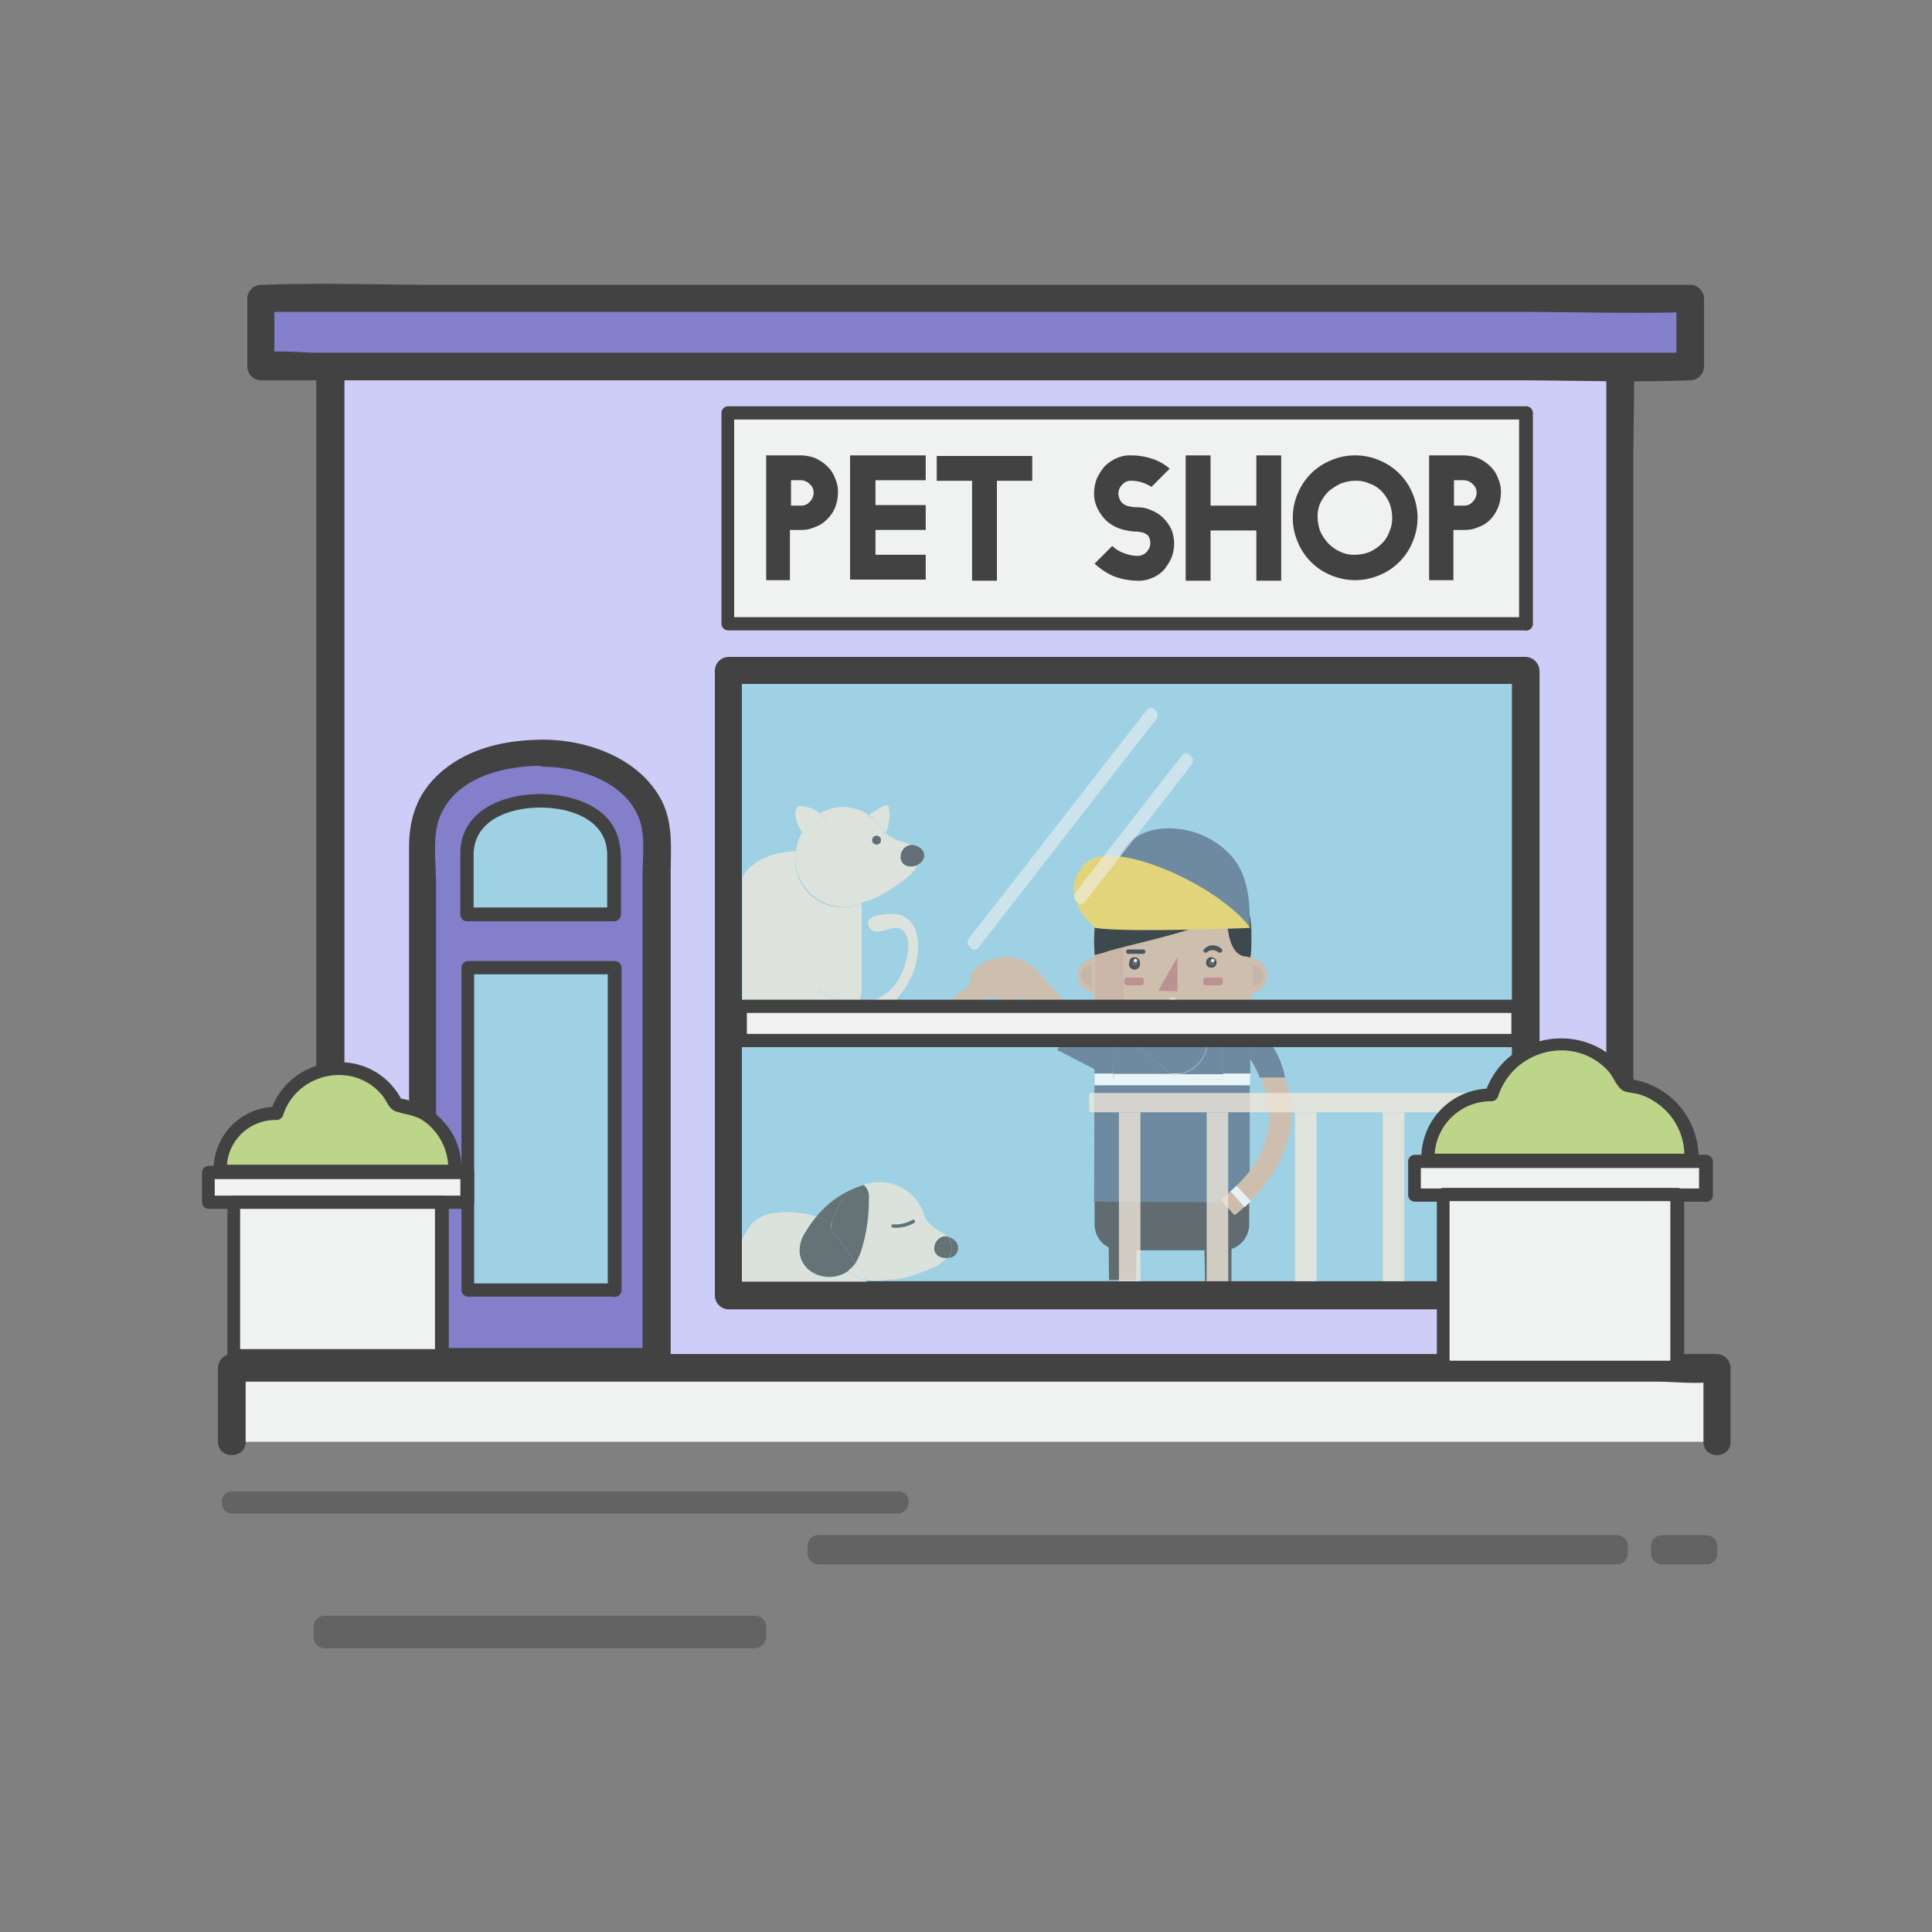 <svg id="Layer_1" data-name="Layer 1" xmlns="http://www.w3.org/2000/svg" viewBox="0 0 350 350"><rect x="0" y="0" width="350" height="350" fill="#808080" stroke="none"/><defs><style>.cls-1{opacity:0.48;}.cls-2{fill:#424243;}.cls-3{fill:#cdcdf7;}.cls-4{fill:#f0f1f1;}.cls-5{fill:#9ed1e3;}.cls-6{opacity:0.57;}.cls-7{fill:#837fcb;}.cls-8{opacity:0.75;}.cls-9{fill:#f1e8da;}.cls-10{fill:#4f4f50;}.cls-11{opacity:0.77;}.cls-12{fill:#4e4e4e;}.cls-13{fill:#dcb89e;}.cls-14{fill:#cfad98;}.cls-15{fill:#d6ae98;}.cls-16{fill:#c47e78;}.cls-17{fill:#313130;}.cls-18{fill:#4f4f4f;}.cls-19{fill:#fff;}.cls-20{fill:#212121;}.cls-21{fill:#5e748c;}.cls-22{fill:#f4d45b;}.cls-23{fill:#dbb79c;}.cls-24{fill:#f9fbf8;}.cls-25{opacity:0.78;}.cls-26{opacity:0.73;}.cls-27{fill:#bcd589;}</style></defs><title>ecommerce-type-7-purple</title><g class="cls-1"><path class="cls-2" d="M136.7,298.6H58.9a2.05,2.05,0,0,1-2.1-2.1v-1.7a2.05,2.05,0,0,1,2.1-2.1h77.8a2.05,2.05,0,0,1,2.1,2.1v1.7A2.18,2.18,0,0,1,136.7,298.6Z"/></g><rect class="cls-3" x="59.9" y="60.2" width="233.6" height="187.6"/><path class="cls-2" d="M293.5,245.4H69.4c-2.9,0-6.3-.5-9.1,0h-.4l2.5,2.5V68c0-2.3.4-5,0-7.3v-.3l-2.5,2.5H284c2.9,0,6.3.5,9.1,0h.4L291,60.4V224.8c0,7.6-.3,15.3,0,22.9v.3c0,3.2,4.9,3.2,4.9,0V83.6c0-7.6.3-15.3,0-22.9v-.3a2.54,2.54,0,0,0-2.5-2.5H88.6c-9.4,0-19-.4-28.4,0h-.4a2.54,2.54,0,0,0-2.5,2.5V224.8c0,7.6-.3,15.3,0,22.9v.3a2.54,2.54,0,0,0,2.5,2.5H264.6c9.4,0,19,.4,28.4,0h.4C296.7,250.3,296.7,245.4,293.5,245.4Z"/><rect class="cls-4" x="42" y="247.8" width="269.1" height="13.4"/><path class="cls-2" d="M44.5,261.2V247.8L42,250.3H300.1c3.4,0,7.1.5,10.5,0h.5l-2.5-2.5v13.4c0,3.2,4.9,3.2,4.9,0V247.8a2.54,2.54,0,0,0-2.5-2.5H75.1c-10.9,0-21.8-.4-32.6,0H42a2.54,2.54,0,0,0-2.5,2.5v13.4c0,3.2,5,3.2,5,0Z"/><g class="cls-1"><path class="cls-2" d="M162.7,274.2H42a1.79,1.79,0,0,1-1.8-1.8V272a1.79,1.79,0,0,1,1.8-1.8H162.8a1.79,1.79,0,0,1,1.8,1.8v.4A2,2,0,0,1,162.7,274.2Z"/></g><g class="cls-1"><path class="cls-2" d="M292.9,283.4H148.3a2,2,0,0,1-2-2v-1.3a2,2,0,0,1,2-2H292.9a2,2,0,0,1,2,2v1.3A1.94,1.94,0,0,1,292.9,283.4Z"/></g><g class="cls-1"><path class="cls-2" d="M309.1,283.4h-8a2,2,0,0,1-2-2v-1.3a2,2,0,0,1,2-2h8a2,2,0,0,1,2,2v1.3A1.94,1.94,0,0,1,309.1,283.4Z"/></g><rect class="cls-5" x="132" y="121.4" width="144.4" height="113.1"/><path class="cls-2" d="M276.4,119H132a2.54,2.54,0,0,0-2.5,2.5V234.7a2.54,2.54,0,0,0,2.5,2.5H276.4a2.41,2.41,0,0,0,1.7-.7l.1-.1h0a2.24,2.24,0,0,0,.7-1.7V121.5A2.61,2.61,0,0,0,276.4,119Zm-49,113.1h-93V123.9H273.9V232.1Z"/><g class="cls-6"><path class="cls-4" d="M207.7,128.7c-9.4,12-18.7,24.1-28.1,36.1-1.3,1.7-2.7,3.4-4,5.1-1,1.2.8,3,1.7,1.7,9.4-12,18.7-24.1,28.1-36.1,1.3-1.7,2.7-3.4,4-5.1,1-1.2-.7-3-1.7-1.7Z"/></g><rect class="cls-7" x="47.3" y="54.1" width="258.9" height="12.3"/><path class="cls-2" d="M308,52.4h0l-.1-.1a2.24,2.24,0,0,0-1.7-.7H79.2c-10.5,0-21-.4-31.5,0h-.4a2.54,2.54,0,0,0-2.5,2.5V66.4a2.54,2.54,0,0,0,2.5,2.5h227c10.5,0,21,.4,31.5,0h.4a2.54,2.54,0,0,0,2.5-2.5V54.1A2.41,2.41,0,0,0,308,52.4ZM280.4,63.9H57.8c-2.6,0-5.4-.3-8.1-.2V56.5H274.2c9.8,0,19.7.3,29.5.1v7.3Z"/><path class="cls-7" d="M98.7,136.4H96.8c-11.1,0-20.2,6.9-20.2,15.2v95.1H119V151.6C119,143.3,109.9,136.4,98.7,136.4Z"/><path class="cls-2" d="M98.7,134c-7.1,0-14.3,1.5-19.6,6.6-3.7,3.6-5,8-5,13v93.2a2.54,2.54,0,0,0,2.5,2.5H119a2.54,2.54,0,0,0,2.5-2.5V158.4c0-4.5.5-9.1-1.6-13.3-3.9-7.6-13.1-11-21.2-11.1-3.2,0-3.2,4.9,0,4.9,6.6.1,15.1,3,17.3,10,.9,3,.4,6.8.4,9.9v87.9l2.5-2.5H76.5l2.5,2.5V160.3c0-3.7-.7-8.6.6-12.1,2.9-7.6,12-9.5,19.1-9.5C101.9,138.9,101.9,134,98.7,134Z"/><path class="cls-5" d="M111.3,165.7V153.8c0-4.8-5.7-8.8-12.7-8.8H97.4c-7,0-12.7,3.9-12.7,8.8v11.9Z"/><path class="cls-2" d="M112.5,165.7v-9.9c0-4.2-1.3-7.5-5.2-9.7-7.6-4.4-23.9-2.7-23.9,8.5v11.1a1.22,1.22,0,0,0,1.2,1.2h26.6a1.25,1.25,0,0,0,0-2.5H84.6l1.2,1.2V154.9c0-6.4,6.6-8.6,12.1-8.6s12.1,2.2,12.1,8.6v10.7A1.25,1.25,0,0,0,112.5,165.7Z"/><g class="cls-8"><path class="cls-9" d="M145.2,154.1c6,0,10.8,3.3,10.8,7.3v2.2a4.88,4.88,0,0,1,.7-.3c2.7-.6,5.6-2.8,7.5-4.2a6.79,6.79,0,0,0,1.2-1.2,3.17,3.17,0,0,0,.8-1.2c-.2.1-.4.1-.6.2-3.3.6-2.9-3.6-.6-3.8a3,3,0,0,0-1.3-.5c-.2-.1-.3-.1-.5-.2a6.9,6.9,0,0,1-2.8-1.5l-.3.6-3.6-3.2s.3-.3.8-.7a8.23,8.23,0,0,0-8.7-.3,4.49,4.49,0,0,1,1,1.3s-3,1.1-4,2.7a5.2,5.2,0,0,0-.3-.5,9.19,9.19,0,0,0-1.1,3.3h1Zm13.6-2.7a.8.8,0,1,1-.8.8A.74.74,0,0,1,158.8,151.4Z"/><path class="cls-9" d="M148.6,147.4a6.25,6.25,0,0,0-4-1.4c-1.2,1.3,0,3.7.7,4.8A9,9,0,0,1,148.6,147.4Z"/><path class="cls-9" d="M149.6,148.7a6.42,6.42,0,0,0-1-1.3,8.3,8.3,0,0,0-3.3,3.4,5.2,5.2,0,0,1,.3.5C146.6,149.7,149.6,148.7,149.6,148.7Z"/><path class="cls-9" d="M160.3,150.9l.1.1a7.38,7.38,0,0,0,.5-5.1c-.7-.2-2.5,1-3.5,1.8A10,10,0,0,1,160.3,150.9Z"/><path class="cls-9" d="M160,151.6l.3-.6-.1-.1a8.37,8.37,0,0,0-3-3.2c-.5.4-.8.7-.8.7Z"/><path class="cls-10" d="M158.8,153a.8.8,0,1,0-.8-.8A.79.79,0,0,0,158.8,153Z"/><path class="cls-10" d="M166.1,154.5a2.8,2.8,0,0,1,0,2.2c1.7-.7,1.9-2.8-.2-3.5a1.8,1.8,0,0,0-1-.1A2.69,2.69,0,0,1,166.1,154.5Z"/><path class="cls-10" d="M165.6,156.9a1.42,1.42,0,0,0,.6-.2,2.8,2.8,0,0,0,0-2.2,2.76,2.76,0,0,0-1.2-1.4C162.6,153.3,162.3,157.5,165.6,156.9Z"/><path class="cls-9" d="M156,163.7a8.53,8.53,0,0,1-11.9-8.3,4.87,4.87,0,0,1,.1-1.2c-4.5.1-8.3,2-9.7,4.7v22.9c1.5,2.8,5.5,4.7,10.1,4.7h.7a12.53,12.53,0,0,0,8.3-2.7c-2.7-.6-6.6-2.1-5.4-4.7l.9.7a11.85,11.85,0,0,0,6.4,1.7,4.65,4.65,0,0,0,.6-2.3V163.7Z"/><path class="cls-9" d="M152.8,164.3a7.54,7.54,0,0,0,3.3-.7v-2.2c0-4-4.8-7.3-10.8-7.3h-1.1c0,.4-.1.8-.1,1.2A8.84,8.84,0,0,0,152.8,164.3Z"/><path class="cls-9" d="M153.6,183.9a8.08,8.08,0,0,0,1.9.3c4.6.2,8-3.7,9.7-7.5,1.4-3.2,2.3-9.6-2.3-11-1.2-.3-6.9-.3-5.4,2.3,1.1,2,4.1-.6,5.7.3,2,1.2,1.3,4.5.8,6.3-1.3,4.6-4.6,6.9-8.4,7A14.34,14.34,0,0,1,153.6,183.9Z"/><path class="cls-9" d="M149,179.8l-.9-.7c-1.2,2.6,2.7,4.1,5.4,4.7a8,8,0,0,0,1.9-2.3A11.85,11.85,0,0,1,149,179.8Z"/></g><g class="cls-11"><path class="cls-12" d="M205.8,232l.2-12.2s-1.2-3.9-5.2-1.2l.1,13.3h4.9Z"/><path class="cls-12" d="M223.1,232V218.7c-4-2.7-5,1.2-5,1.2l.2,12.2h4.8Z"/><path class="cls-12" d="M226.3,221.8a4.69,4.69,0,0,1-4.7,4.7H203a4.69,4.69,0,0,1-4.7-4.7v-8.6a4.69,4.69,0,0,1,4.7-4.7h18.6a4.69,4.69,0,0,1,4.7,4.7Z"/><path class="cls-13" d="M195.9,185c-1.6-2.4-3.9-4.3-5.7-6.6-1.7-2-3.4-4.2-6.1-4.8a8.22,8.22,0,0,0-7.5,2c-.9.9-.7,1.8-1.1,2.8s-1.6,1.1-2.3,1.9c-1.2,1.4,0,1.8,1.3,1.6,2.6-.5,4.4-1.8,7-.8.7.3,2.3,1.3,3,.7s-.3-1.9-.8-2.3l-.1-.1c1.5,1.6,3.6,2.5,5.2,4a43.23,43.23,0,0,1,4.5,5.1C193.6,188.2,196.2,185.5,195.9,185Z"/><path class="cls-13" d="M226.6,191.3c0,6.2-6.3,11.2-14,11.1h-.3c-7.7,0-14-5-14-11.2l.1-22.6c0-6.2,6.3-11.2,14-11.1h.3c7.7,0,14,5,14,11.2Z"/><rect class="cls-13" x="207.51" y="166.16" width="10" height="28.4" transform="translate(31.59 392.39) rotate(-89.85)"/><path class="cls-13" d="M198.5,173.5s-3.2.1-3.2,3.2a3,3,0,0,0,3.2,3.1Z"/><path class="cls-14" d="M197.8,174.8a1.86,1.86,0,0,0-1.9,1.9,1.75,1.75,0,0,0,1.9,1.8Z"/><path class="cls-13" d="M226.3,173.5a3.25,3.25,0,0,1,3.2,3.3,3,3,0,0,1-3.2,3.1Z"/><path class="cls-14" d="M227,174.9a2,2,0,0,1,1.9,1.9,1.75,1.75,0,0,1-1.9,1.8Z"/><path class="cls-13" d="M226.6,183.4a1.24,1.24,0,0,1-1.3,1.2l-25.9-.1a1.24,1.24,0,0,1-1.2-1.3V168.8a1.24,1.24,0,0,1,1.3-1.2l25.9.1a1.24,1.24,0,0,1,1.2,1.3Z"/><path class="cls-15" d="M204.4,167.2a18.66,18.66,0,0,1,.7-2.2c.5-1.4,1.2-2.8,1.7-4.2s1.7-2.1,2.8-3c-.6.2-1.3.1-1.9.3a25.9,25.9,0,0,0-3.8,1.7c-2,1.1-4,2.5-4.8,4.6-1.1,2.8-.8,5.9-.7,8.8.1,4,0,8.1,0,12.1,0-.3,3.3.1,3.6.1.7,0,1.9.4,2.2-.5s-.6-2.6-.6-3.6C203.5,176.6,203.2,171.8,204.4,167.2Z"/><polygon class="cls-16" points="209.8 179.5 213.3 179.6 213.3 173.4 209.8 179.5"/><path class="cls-9" d="M213.2,182.8a.68.68,0,0,1-.7.7h-.1a.68.68,0,0,1-.7-.7v-1.4a.68.68,0,0,1,.7-.7h.1a.68.68,0,0,1,.7.7Z"/><path class="cls-17" d="M206.5,174.4a1,1,0,1,1-1.9-.1c0-.6.4-.9,1-.9A.92.92,0,0,1,206.5,174.4Z"/><path class="cls-18" d="M206.1,174.4a.5.5,0,1,1-.5-.5A.54.54,0,0,1,206.1,174.4Z"/><path class="cls-19" d="M206,174a.3.3,0,1,1-.3-.3A.27.27,0,0,1,206,174Z"/><path class="cls-17" d="M220.4,174.4a.92.92,0,0,1-1,.9.87.87,0,0,1-.9-1,.92.92,0,0,1,1-.9A1,1,0,0,1,220.4,174.4Z"/><path class="cls-18" d="M220,174.4a.5.5,0,1,1-.5-.5A.47.47,0,0,1,220,174.4Z"/><path class="cls-19" d="M220,174a.3.3,0,1,1-.3-.3A.32.32,0,0,1,220,174Z"/><path class="cls-20" d="M226.6,172.9a23.48,23.48,0,0,0,.1-2.7,24.2,24.2,0,0,0-.2-3.8,11,11,0,0,0-6-7.6A18.24,18.24,0,0,0,210,157a17.2,17.2,0,0,0-5.8,1.9,12.39,12.39,0,0,0-4.4,3.8c-1.5,2.3-1.5,5.1-1.6,7.8,0,.2.1,2.3.1,2.5h0a18.24,18.24,0,0,0,2.5-.7c3.8-1.2,21.8-4.8,21.5-7.7,0,0-.6,8.8,3.7,8.7a.37.37,0,0,0,.3.1h.3l-.1-.3C226.6,173.1,226.6,173,226.6,172.9Z"/><path class="cls-17" d="M204.4,172.8h2.7a.4.4,0,0,0,0-.8h-2.7a.4.4,0,0,0,0,.8Z"/><path class="cls-17" d="M218.7,172.5h0c0-.1.1-.1,0,0l.1-.1a.76.76,0,0,1,.4-.2,1.63,1.63,0,0,1,1.5.3c.4.3,1-.2.6-.6a2.4,2.4,0,0,0-2.1-.6,2.07,2.07,0,0,0-1,.6c-.5.4.1.9.5.6Z"/><rect class="cls-13" x="211.54" y="175.25" width="0.3" height="19.8" transform="translate(25.98 396.35) rotate(-89.85)"/><polygon class="cls-21" points="198.3 187.2 201.8 187.2 201.8 185.3 198.3 185.3 198.2 217.7 226.4 217.8 198.2 217.7 198.3 187.2"/><rect class="cls-21" x="223.11" y="183.89" width="1.9" height="4.9" transform="translate(37.13 409.9) rotate(-89.85)"/><path class="cls-21" d="M203.3,187.2l8.7,7.3h1.8a6.18,6.18,0,0,0,4.9-5.9v-1.4h2.8v-1.9l-19.8-.1v1.9Z"/><polygon class="cls-21" points="221.6 194.5 226.5 194.5 226.5 187.3 221.6 187.3 221.6 194.5"/><polygon class="cls-21" points="198.3 196.6 198.3 194.5 201.7 194.5 201.8 187.2 198.3 187.2 198.2 217.7 226.4 217.8 226.4 196.6 198.3 196.6"/><path class="cls-21" d="M221.6,187.3h-2.8v1.4a6.26,6.26,0,0,1-4.9,5.9h7.7Z"/><polygon class="cls-21" points="203.3 187.2 201.8 187.2 201.7 194.5 212 194.5 203.3 187.2"/><polygon class="cls-19" points="226.5 194.5 226.4 196.6 226.4 196.6 226.5 194.5"/><path class="cls-19" d="M213.9,194.5H212l.2.2A4.68,4.68,0,0,0,213.9,194.5Z"/><polygon class="cls-19" points="221.6 195.5 201.7 195.4 201.7 194.5 198.3 194.5 198.3 196.6 226.4 196.6 226.5 194.5 221.6 194.5 221.6 195.5"/><path class="cls-19" d="M221.6,195.5v-.9h-7.7a8.75,8.75,0,0,1-1.6.2l-.2-.2H201.8v.9Z"/><path class="cls-16" d="M206.7,178.5h-2.5a.47.47,0,0,1-.5-.5v-.4a.47.47,0,0,1,.5-.5h2.5a.47.47,0,0,1,.5.5v.4A.47.47,0,0,1,206.7,178.5Z"/><path class="cls-16" d="M221,178.5h-2.5a.47.47,0,0,1-.5-.5v-.4a.47.47,0,0,1,.5-.5H221a.47.47,0,0,1,.5.5v.4A.54.54,0,0,1,221,178.5Z"/><path class="cls-21" d="M219.2,152c-4.5-2.6-12.3-3.2-15.7,2,0,0-6.8,6.7,22.9,13.9C226.5,161,225.6,155.6,219.2,152Z"/><polygon class="cls-21" points="198.3 185.3 195.9 183.9 191.5 190.2 198.5 193.8 198.3 185.3"/><path class="cls-22" d="M226.5,168.1s-22.4.9-28.1,0c0,0-7.4-6-1.8-11.7C201.3,151.6,220.8,160.3,226.5,168.1Z"/><path class="cls-23" d="M221.5,217.1c-.2.2-.2.5,0,.6l1.9,2.2a.37.37,0,0,0,.6,0l2.6-2.3c.2-.2.2-.5,0-.6l-1.9-2.2a.38.38,0,0,0-.6,0Z"/><path class="cls-13" d="M226.7,192s8.8,12-2.7,22.8l2.5,2.8s7.4-6.7,7.4-15.8-7.5-16.4-7.5-16.4Z"/><path class="cls-21" d="M228.2,195.2h4.6a15.48,15.48,0,0,0-6.4-9.9l.1,6.6A14.67,14.67,0,0,1,228.2,195.2Z"/><polygon class="cls-24" points="222.9 215.8 225.5 218.7 226.6 217.6 224 214.8 222.9 215.8"/></g><rect class="cls-4" x="134" y="182.3" width="141" height="6.2"/><path class="cls-2" d="M275,187.3H134.1l1.2,1.2v-6.2l-1.2,1.2H275l-1.2-1.2v6.2a1.25,1.25,0,0,0,2.5,0v-6.2a1.22,1.22,0,0,0-1.2-1.2H134.2a1.22,1.22,0,0,0-1.2,1.2v6.2a1.22,1.22,0,0,0,1.2,1.2H275.1C276.6,189.8,276.6,187.3,275,187.3Z"/><g class="cls-6"><path class="cls-4" d="M214.1,136.9c-6.4,8.2-12.8,16.4-19.2,24.7-1,1.2.8,3,1.7,1.7,6.4-8.2,12.8-16.4,19.2-24.7,1-1.2-.8-2.9-1.7-1.7Z"/></g><g class="cls-25"><rect class="cls-9" x="197.3" y="198" width="76.7" height="3.5"/><rect class="cls-9" x="202.7" y="201.5" width="3.9" height="30.6"/><rect class="cls-9" x="218.6" y="201.5" width="3.9" height="30.6"/><rect class="cls-9" x="234.6" y="201.5" width="3.9" height="30.6"/><rect class="cls-9" x="250.5" y="201.5" width="3.9" height="30.6"/><rect class="cls-9" x="266.4" y="201.5" width="3.9" height="30.6"/></g><g class="cls-26"><path class="cls-9" d="M171.2,227.9c-3.3-.2-1.9-4.2.4-3.9a4.44,4.44,0,0,0-1.1-.8,2.19,2.19,0,0,0-.5-.3,7.28,7.28,0,0,1-2.4-2.2,8.61,8.61,0,0,0-6.2-6.3,9,9,0,0,0-4.9.2l.1.1a3.07,3.07,0,0,1,.8,2.4,28.24,28.24,0,0,1-1.3,9.1,11.18,11.18,0,0,1-1.1,2.5c.7,1,1.3,2.1,1.9,3.1a6.15,6.15,0,0,0,1.9.2h.3a11,11,0,0,0,1.8-.2c2.8.1,6.1-1.3,8.3-2.2a3.39,3.39,0,0,0,1.4-.9,3.46,3.46,0,0,0,1.1-1C171.6,227.9,171.4,227.9,171.2,227.9Zm-5.6-6.4a6.63,6.63,0,0,1-3.9.9.3.3,0,0,1,0-.6,5.87,5.87,0,0,0,3.5-.8C165.6,220.8,165.9,221.3,165.6,221.5Z"/><path class="cls-10" d="M172.5,224.4a3.55,3.55,0,0,0-.9-.4,3,3,0,0,1,.8,1.7,3.29,3.29,0,0,1-.5,2.2A1.84,1.84,0,0,0,172.5,224.4Z"/><path class="cls-10" d="M172.4,225.7a3.81,3.81,0,0,0-.8-1.7c-2.3-.4-3.7,3.6-.4,3.9h.6A2.86,2.86,0,0,0,172.4,225.7Z"/><path class="cls-10" d="M165.3,221a6.23,6.23,0,0,1-3.5.8.3.3,0,1,0,0,.6,6.63,6.63,0,0,0,3.9-.9C165.9,221.3,165.6,220.8,165.3,221Z"/><path class="cls-9" d="M157.1,232.2a.35.35,0,0,0-.1-.2h0a7.43,7.43,0,0,1-3.3-1.7,6,6,0,0,1-6.8.1,5.27,5.27,0,0,1-2-3.1,7,7,0,0,1,1.1-4.2,22.23,22.23,0,0,1,1.9-2.7,17.55,17.55,0,0,0-7.2-.7,7.14,7.14,0,0,0-4.2,1.7,11.83,11.83,0,0,0-2.1,3.2v7.6Z"/><path class="cls-9" d="M155,228.8a6.2,6.2,0,0,1-1.4,1.4,8,8,0,0,0,3.3,1.7h0a25.86,25.86,0,0,0-1.9-3.1Z"/><path class="cls-10" d="M148.8,220.7c.6.7,1.2,1.3,1.7,2a4.53,4.53,0,0,1,.3-1.6,8.87,8.87,0,0,1,5.7-6.3l-.1-.1a17.62,17.62,0,0,0-8.5,5.7,15.87,15.87,0,0,1,2,.7Z"/><path class="cls-10" d="M150.8,221.1c-.1.5-.2,1.1-.3,1.6a68.54,68.54,0,0,1,4.5,6.1,11.18,11.18,0,0,0,1.1-2.5,30.81,30.81,0,0,0,1.3-9.1,2.84,2.84,0,0,0-.8-2.4l-.1-.1A9.22,9.22,0,0,0,150.8,221.1Z"/><path class="cls-10" d="M144.9,227.2a4.73,4.73,0,0,0,2,3.1,6,6,0,0,0,6.8-.1,9.1,9.1,0,0,1-3.1-7.5c-.6-.7-1.1-1.4-1.7-2l1,.4a11.76,11.76,0,0,0-2-.7,18.48,18.48,0,0,0-1.9,2.7A5.81,5.81,0,0,0,144.9,227.2Z"/><path class="cls-10" d="M153.6,230.2a6.2,6.2,0,0,0,1.4-1.4h0a68.54,68.54,0,0,0-4.5-6.1A9.1,9.1,0,0,0,153.6,230.2Z"/></g><rect class="cls-5" x="84.6" y="175.3" width="26.6" height="58.3"/><path class="cls-2" d="M111.3,232.5H84.7l1.2,1.2V175.3l-1.2,1.2h26.6l-1.2-1.2v58.4a1.25,1.25,0,0,0,2.5,0V175.3a1.22,1.22,0,0,0-1.2-1.2H84.8a1.22,1.22,0,0,0-1.2,1.2v58.4a1.22,1.22,0,0,0,1.2,1.2h26.6A1.2,1.2,0,0,0,111.3,232.5Z"/><rect class="cls-4" x="131.7" y="74.8" width="144.6" height="38.2"/><path class="cls-2" d="M276.4,111.8H131.8L133,113V74.8L131.8,76H276.4l-1.2-1.2V113a1.25,1.25,0,0,0,2.5,0V74.8a1.22,1.22,0,0,0-1.2-1.2H131.9a1.22,1.22,0,0,0-1.2,1.2V113a1.22,1.22,0,0,0,1.2,1.2H276.5A1.2,1.2,0,0,0,276.4,111.8Z"/><path class="cls-2" d="M138.8,105.2V82.5h6.3a7.51,7.51,0,0,1,2.6.5,7.82,7.82,0,0,1,2.2,1.5,5.55,5.55,0,0,1,1.4,2.2,5.75,5.75,0,0,1,.5,2.6,7.51,7.51,0,0,1-.5,2.6,6.17,6.17,0,0,1-1.5,2.2,5.55,5.55,0,0,1-2.2,1.4,5.75,5.75,0,0,1-2.6.5h-1.9v9.1h-4.3Zm4.5-13.6h1.8a2,2,0,0,0,1.6-.7,2.36,2.36,0,0,0,.7-1.6,2,2,0,0,0-.7-1.6,2.36,2.36,0,0,0-1.6-.7h-1.8Z"/><path class="cls-2" d="M154,82.5h13.7V87h-9.1v4.5h9.1V96h-9.1v4.5h9.1V105H154Z"/><path class="cls-2" d="M180.6,87.1v18.1h-4.5V87.1h-6.4V82.6H187v4.5Z"/><path class="cls-2" d="M203.3,95.9a7.22,7.22,0,0,1-2-.9,5.72,5.72,0,0,1-1.6-1.5,7.24,7.24,0,0,1-1.1-1.9,5.87,5.87,0,0,1-.4-2.3,7.51,7.51,0,0,1,.5-2.6,10.23,10.23,0,0,1,1.4-2.2,7.12,7.12,0,0,1,2.2-1.5,5.75,5.75,0,0,1,2.6-.5,12.09,12.09,0,0,1,3.8.6,9.16,9.16,0,0,1,3.2,1.8l-3.3,3.3a8.86,8.86,0,0,0-1.7-.8,6.45,6.45,0,0,0-2-.3,2,2,0,0,0-1.6.7,2.36,2.36,0,0,0-.7,1.6,3,3,0,0,0,.5,1.5,2.58,2.58,0,0,0,1.3.8,8.81,8.81,0,0,0,1.7.2,5.83,5.83,0,0,1,2.6.6,6,6,0,0,1,2.1,1.4,7.18,7.18,0,0,1,1.4,2,7,7,0,0,1,0,5.2,10.23,10.23,0,0,1-1.4,2.2,6,6,0,0,1-2.1,1.4,5.75,5.75,0,0,1-2.6.5,12.17,12.17,0,0,1-4.3-.8,11.81,11.81,0,0,1-3.5-2.3l3.2-3.2a5.71,5.71,0,0,0,2.1,1.3,7,7,0,0,0,2.5.5,2.13,2.13,0,0,0,1.6-.7,2.36,2.36,0,0,0,.7-1.6,3.55,3.55,0,0,0-.2-1,1.21,1.21,0,0,0-.7-.7,1.61,1.61,0,0,0-.9-.3,3.4,3.4,0,0,0-1-.1c-.4,0-.7-.1-1.1-.1C203.9,96,203.5,96,203.3,95.9Z"/><path class="cls-2" d="M214.8,82.5h4.5v9.1h8.3V82.5h4.5v22.7h-4.5V96.1h-8.3v9.1h-4.5Z"/><path class="cls-2" d="M245.5,82.5a10.82,10.82,0,0,1,4.4.9,11,11,0,0,1,6,6,11.21,11.21,0,0,1,0,8.8,11,11,0,0,1-6,6,11.21,11.21,0,0,1-8.8,0,11,11,0,0,1-6-6,11.21,11.21,0,0,1,0-8.8,11,11,0,0,1,6-6A10.82,10.82,0,0,1,245.5,82.5Zm0,4.6a7.51,7.51,0,0,0-2.6.5,10.23,10.23,0,0,0-2.2,1.4,8,8,0,0,0-1.5,2.1,5.75,5.75,0,0,0-.5,2.6,7.51,7.51,0,0,0,.5,2.6,7.82,7.82,0,0,0,1.5,2.2,7.12,7.12,0,0,0,2.2,1.5,5.75,5.75,0,0,0,2.6.5,7.51,7.51,0,0,0,2.6-.5,7.82,7.82,0,0,0,2.2-1.5,5.55,5.55,0,0,0,1.4-2.2,5.75,5.75,0,0,0,.5-2.6,7.51,7.51,0,0,0-.5-2.6,7.71,7.71,0,0,0-1.4-2.1,5.55,5.55,0,0,0-2.2-1.4A5.75,5.75,0,0,0,245.5,87.1Z"/><path class="cls-2" d="M258.9,105.2V82.5h6.3a7.51,7.51,0,0,1,2.6.5,7.82,7.82,0,0,1,2.2,1.5,5.55,5.55,0,0,1,1.4,2.2,5.75,5.75,0,0,1,.5,2.6,7,7,0,0,1-1.9,4.8,5.55,5.55,0,0,1-2.2,1.4,5.75,5.75,0,0,1-2.6.5h-1.9v9.1h-4.4Zm4.5-13.6h1.8a2,2,0,0,0,1.6-.7,2.36,2.36,0,0,0,.7-1.6,2,2,0,0,0-.7-1.6,2.36,2.36,0,0,0-1.6-.7h-1.8Z"/><rect class="cls-4" x="256.3" y="210.4" width="52.7" height="6.1"/><path class="cls-2" d="M309,215.3H256.2l1.2,1.2v-6.1l-1.2,1.2H309l-1.2-1.2v6.1a1.25,1.25,0,0,0,2.5,0v-6.1a1.22,1.22,0,0,0-1.2-1.2H256.3a1.22,1.22,0,0,0-1.2,1.2v6.1a1.22,1.22,0,0,0,1.2,1.2h52.8C310.6,217.8,310.6,215.3,309,215.3Z"/><rect class="cls-4" x="261.5" y="216.5" width="42.4" height="31.3"/><path class="cls-2" d="M303.8,246.5H261.4l1.2,1.2V216.4l-1.2,1.2h42.4l-1.2-1.2v31.3a1.25,1.25,0,0,0,2.5,0V216.4a1.22,1.22,0,0,0-1.2-1.2H261.5a1.22,1.22,0,0,0-1.2,1.2v31.3a1.22,1.22,0,0,0,1.2,1.2h42.4C305.4,249,305.4,246.5,303.8,246.5Z"/><path class="cls-27" d="M306.5,210.3v-.9a13,13,0,0,0-12-12.8,13,13,0,0,0-24.3,1.8H270a11.2,11.2,0,0,0-11.3,11.2v.7Z"/><path class="cls-2" d="M307.7,210.3a14.35,14.35,0,0,0-13.2-14.9c.4.2.7.4,1.1.6-5.8-11.5-22.6-10.1-26.6,2.1l1.2-.9a12.56,12.56,0,0,0-12.7,13.1,1.16,1.16,0,0,0,1.2,1.2h47.7a1.25,1.25,0,0,0,0-2.5H258.7l1.2,1.2a10.2,10.2,0,0,1,10.3-10.7,1.29,1.29,0,0,0,1.2-.9c2.8-8.6,14-11.3,20.1-4.4.9,1.1,1.5,3,2.8,3.5.9.3,1.9.3,2.8.6a9.6,9.6,0,0,1,2.7,1.3,11.5,11.5,0,0,1,5.3,10.6C305.2,211.9,307.7,211.9,307.7,210.3Z"/><rect class="cls-4" x="37.7" y="212.4" width="46.9" height="5.4"/><path class="cls-2" d="M84.6,216.6H37.7l1.2,1.2v-5.4l-1.2,1.2H84.6l-1.2-1.2v5.4a1.25,1.25,0,0,0,2.5,0v-5.4a1.22,1.22,0,0,0-1.2-1.2H37.8a1.22,1.22,0,0,0-1.2,1.2v5.4a1.22,1.22,0,0,0,1.2,1.2H84.7C86.2,219.1,86.2,216.6,84.6,216.6Z"/><rect class="cls-4" x="42.3" y="217.8" width="37.7" height="27.8"/><path class="cls-2" d="M80,244.4H42.3l1.2,1.2V217.8L42.3,219H80l-1.2-1.2v27.8a1.25,1.25,0,0,0,2.5,0V217.8a1.22,1.22,0,0,0-1.2-1.2H42.4a1.22,1.22,0,0,0-1.2,1.2v27.8a1.22,1.22,0,0,0,1.2,1.2H80.1A1.2,1.2,0,0,0,80,244.4Z"/><path class="cls-27" d="M82.4,212.3v-.8a11.53,11.53,0,0,0-10.6-11.4,11.68,11.68,0,0,0-10.5-6.7,11.55,11.55,0,0,0-11.1,8.2H50a10.05,10.05,0,0,0-10.1,10v.6H82.4Z"/><path class="cls-2" d="M83.6,212.3c.3-7.1-4.9-12.6-11.8-13.4.4.2.7.4,1.1.6-5.2-10.4-20.3-9-23.9,1.9l1.2-.9a11.39,11.39,0,0,0-11.5,11.8,1.16,1.16,0,0,0,1.2,1.2H82.4a1.25,1.25,0,0,0,0-2.5H39.9l1.2,1.2a8.8,8.8,0,0,1,9-9.3,1.29,1.29,0,0,0,1.2-.9c2.5-7.7,12.8-9.9,18-3.5.8,1,1.1,2.3,2.3,2.8,1.7.6,3.2.6,4.9,1.6a10.56,10.56,0,0,1,4.7,9.3A1.2,1.2,0,0,0,83.6,212.3Z"/></svg>